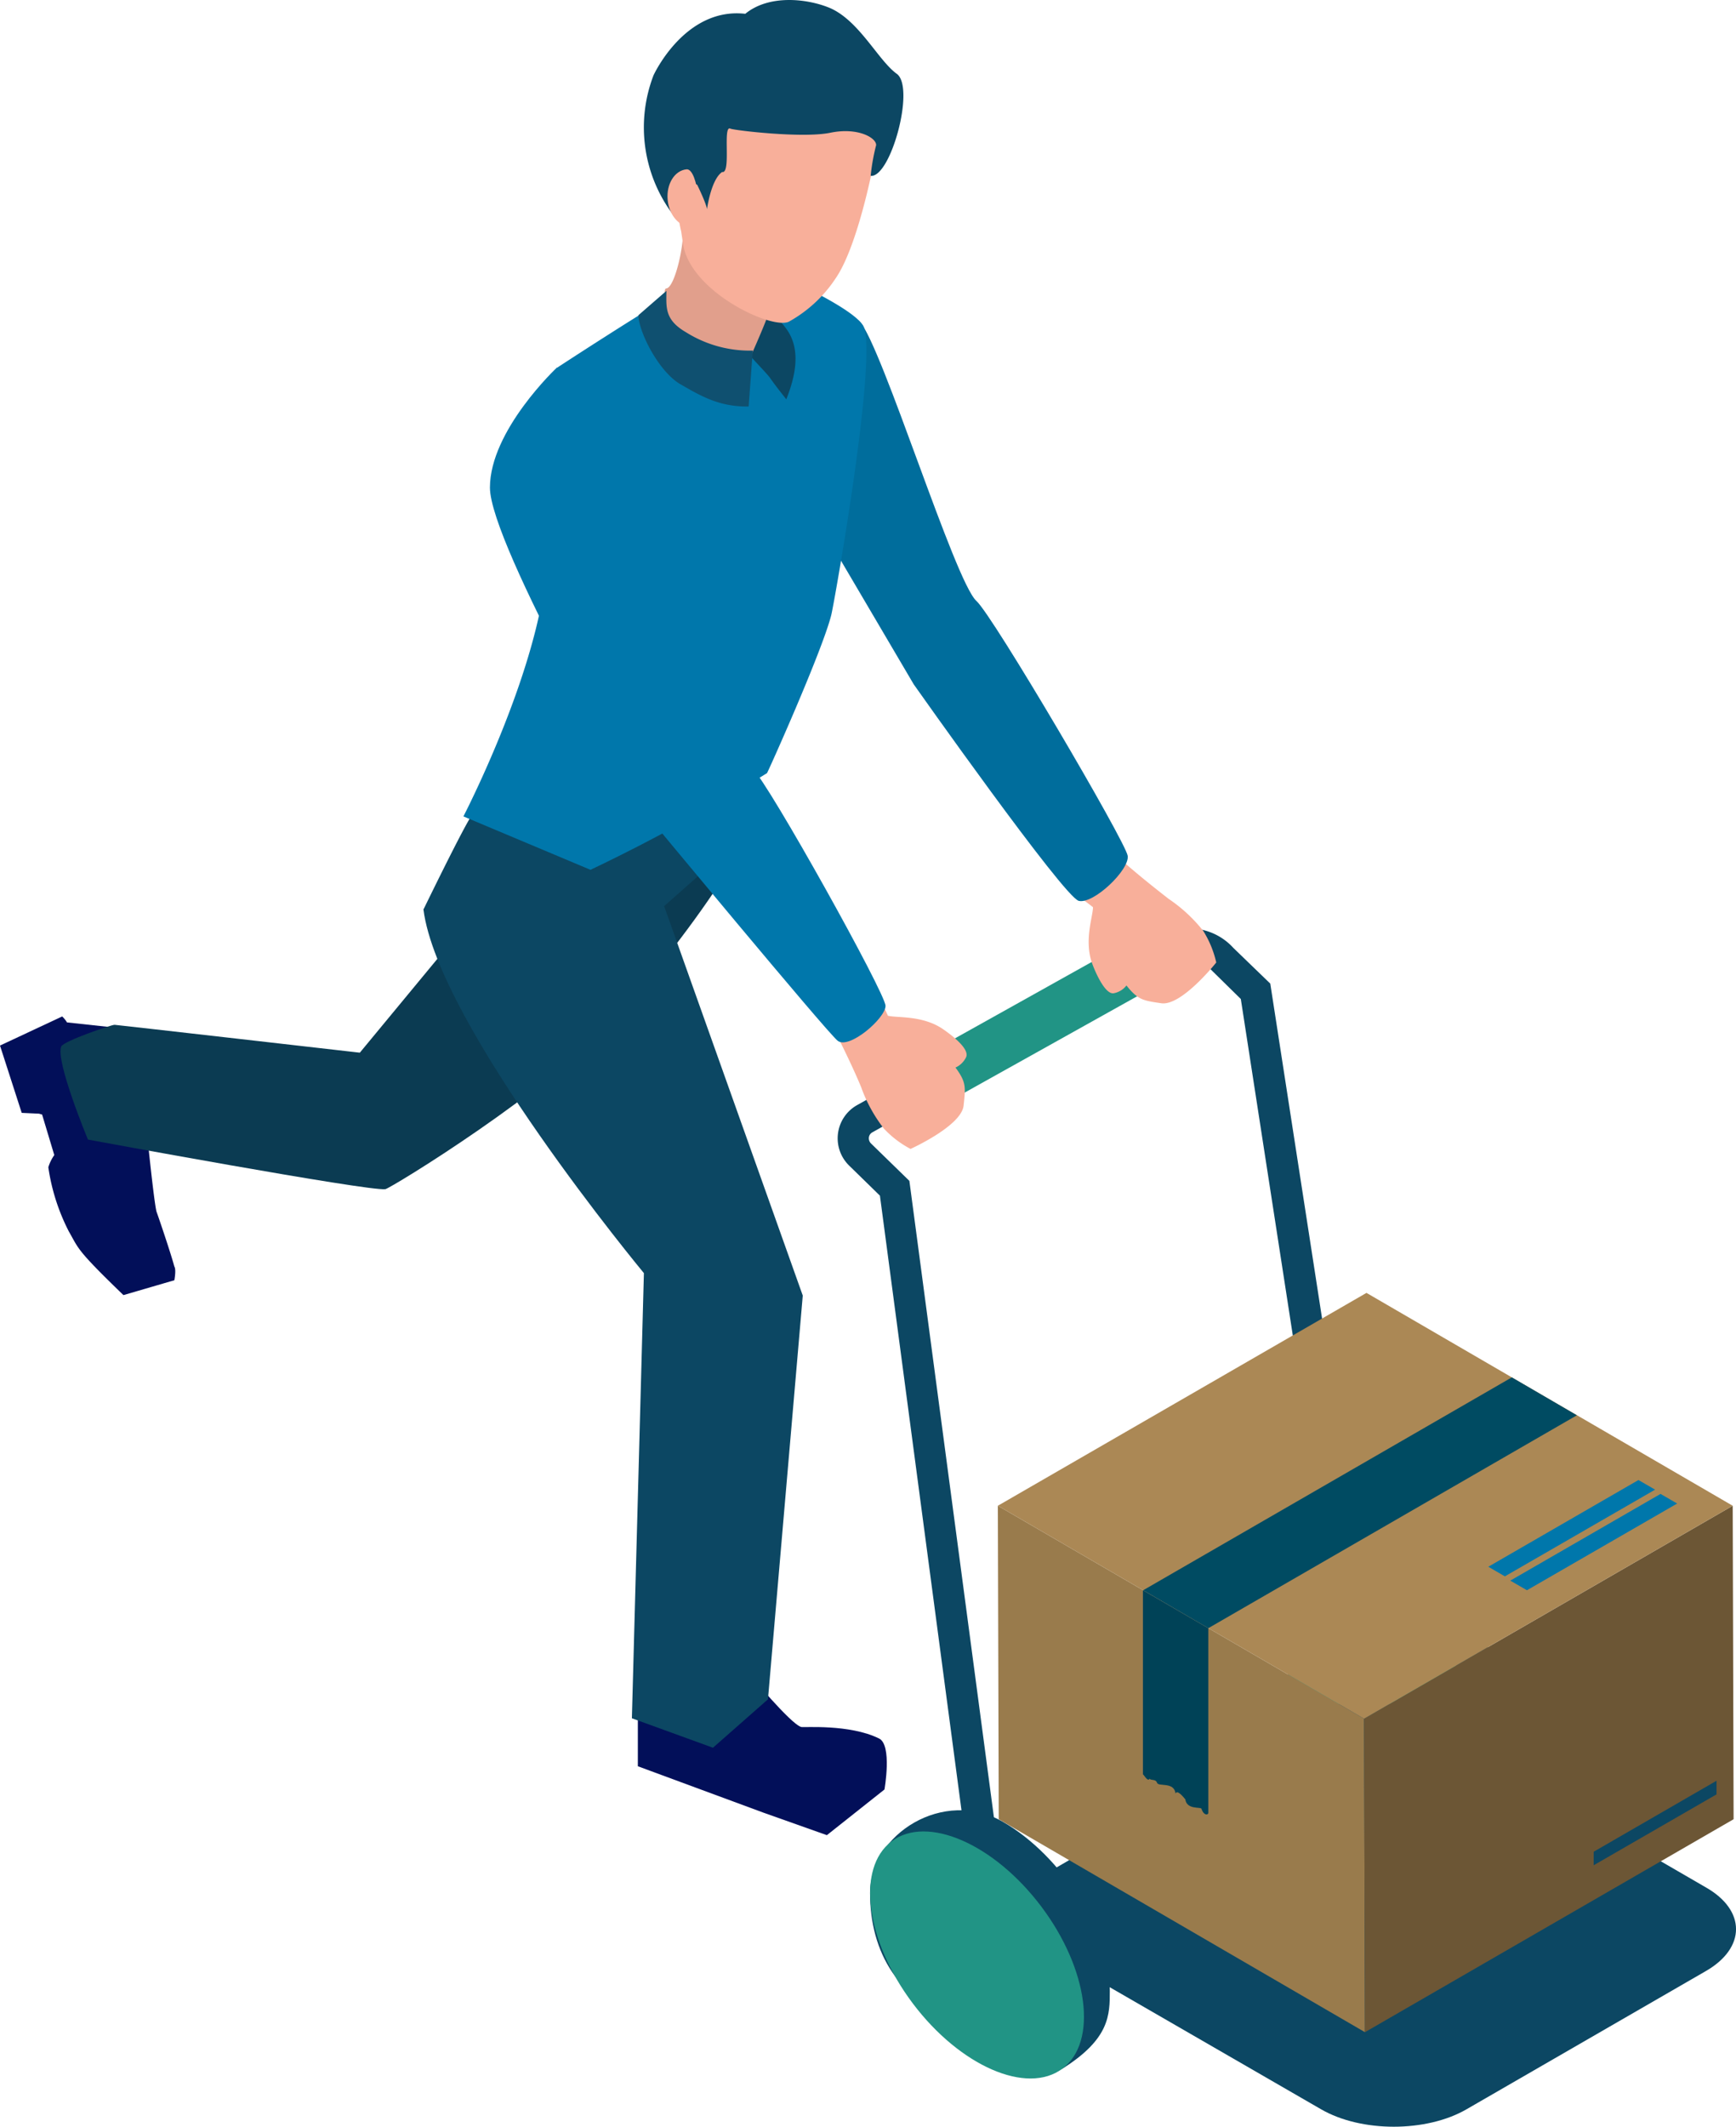 <svg id="レイヤー_1" data-name="レイヤー 1" xmlns="http://www.w3.org/2000/svg" viewBox="0 0 195.06 238.88">
  <defs>
    <style>
      .cls-1 {
        fill: #0c4763;
      }

      .cls-2 {
        fill: #219485;
      }

      .cls-3 {
        fill: #997b4c;
      }

      .cls-4 {
        fill: #6c5635;
      }

      .cls-5 {
        fill: #ab8855;
      }

      .cls-6 {
        fill: #004b62;
      }

      .cls-7 {
        fill: #004257;
      }

      .cls-8 {
        fill: #0077ab;
      }

      .cls-9 {
        fill: #020f59;
      }

      .cls-10 {
        fill: #0b3b52;
      }

      .cls-11 {
        fill: #f8af9a;
      }

      .cls-12 {
        fill: #006d9c;
      }

      .cls-13 {
        fill: #e19f8c;
      }

      .cls-14 {
        fill: #0f5070;
      }
    </style>
  </defs>
  <g>
    <g>
      <g>
        <path class="cls-1" d="M171.54,196.83c0,2.69,0,5.37-5.28,8.71-2.19,1.38-3.68-2.54-11.09-5s-10.57-8.07-10.57-14.71,8.29-11.82,14.92-8S171.54,190.19,171.54,196.83Z"/>
        <ellipse class="cls-2" cx="156.62" cy="192.8" rx="9.04" ry="15.97" transform="translate(-84.44 132.86) rotate(-36.95)"/>
      </g>
      <g>
        <path class="cls-1" d="M151.72,191.78l-12.3-79.57L136,108.85a3.16,3.16,0,0,0-3.9-.68l-1.71-3.06a6.7,6.7,0,0,1,8.2,1.37l4.14,4,12.49,80.73Z"/>
        <path class="cls-1" d="M110.1,218.9,98.87,134.3l-3.45-3.37a4.28,4.28,0,0,1,.9-6.81l34-19,1.71,3.06-34,19a.76.76,0,0,0-.4.58.82.82,0,0,0,.23.67l4.32,4.21,11.4,85.8Z"/>
        <path class="cls-2" d="M100.39,123.84a2.92,2.92,0,0,0,2.55,1.5,3,3,0,0,0,1.43-.37l25.31-14.13a2.92,2.92,0,0,0,1.35-3.46,2.89,2.89,0,0,0-.22-.52,2.93,2.93,0,0,0-4-1.12l-25.31,14.13a3,3,0,0,0-1.36,1.66A2.89,2.89,0,0,0,100.39,123.84Z"/>
      </g>
      <path class="cls-1" d="M191.68,221.39l-26.9,15.53c-4.51,2.61-11.83,2.61-16.34,0l-38.38-22.16,43.24-25L191.68,212C196.19,214.57,196.19,218.79,191.68,221.39Z"/>
      <g>
        <path class="cls-1" d="M124.7,223.62c0,2.69,0,5.37-5.28,8.71-2.19,1.38-3.68-2.54-11.09-5s-10.57-8.07-10.57-14.7,8.29-11.82,14.93-8S124.7,217,124.7,223.62Z"/>
        <ellipse class="cls-2" cx="109.78" cy="219.59" rx="9.04" ry="15.97" transform="translate(-109.95 110.09) rotate(-36.95)"/>
      </g>
      <g>
        <polygon class="cls-3" points="112.12 169.13 112.22 204.34 153.37 228.26 153.27 193.05 112.12 169.13"/>
        <polygon class="cls-4" points="153.27 193.05 153.37 228.26 194.79 204.34 194.69 169.13 153.27 193.05"/>
        <polygon class="cls-5" points="112.12 169.13 153.27 193.05 194.69 169.13 153.54 145.22 112.12 169.13"/>
        <g>
          <polygon class="cls-6" points="128.45 178.62 135.77 182.88 177.18 158.97 169.87 154.71 128.45 178.62"/>
          <path class="cls-7" d="M135.77,203.6V182.89l-7.35-4.27v20.71c0-.2.53.91.76.45.12.25.67,0,.83.47s1.9-.16,2.08,1.2c.19-.48.91.44,1.09.65.18,1.2,1.7.83,1.82,1.06C135.24,203.94,135.77,203.9,135.77,203.6Z"/>
        </g>
        <g>
          <polygon class="cls-1" points="192.87 201.55 179.07 209.51 179.07 207.99 192.87 200.02 192.87 201.55"/>
          <polygon class="cls-8" points="188.45 168.88 171.57 178.62 169.7 177.54 186.58 167.8 188.45 168.88"/>
          <polygon class="cls-8" points="185.97 167.32 169.09 177.06 167.23 175.98 184.1 166.24 185.97 167.32"/>
        </g>
      </g>
    </g>
    <g>
      <g>
        <path class="cls-9" d="M19.59,142.26c-.42-1.57-1.86-5.79-2-6.15-.34-1.2-1.44-12.38-1.44-12.47,0-1.1-4-8.3-4-8.3l-4.62-.5a3.46,3.46,0,0,0-.54-.67L0,117.44,2.44,125l1.94.09.35.1,1.37,4.55a4.84,4.84,0,0,0-.67,1.37,22.88,22.88,0,0,0,2.3,7.2c1.15,2,.8,2,6.14,7.16l5.72-1.67S19.82,142.61,19.59,142.26Z"/>
        <path class="cls-10" d="M43.3,133.57C41.49,133.84,9.88,128,9.88,128s-3.68-8.85-3-10.46c.27-.6,5.65-2.45,6-2.43s27.55,3.13,27.55,3.13l12.94-15.65c3.9-3,31.88-14.75,31.88-14.75,2.61,1.7-5.81,14.85-15.81,26.14C62,122.43,43.86,133.49,43.3,133.57Z"/>
      </g>
      <g>
        <path class="cls-9" d="M98.77,195.27c-3.33-1.64-8.44-1.21-8.74-1.29-1.2-.33-5.85-6-5.93-6-.92-.6-9.15-.86-9.15-.86l-3.28,2.43v8.84l14.16,5.23,7.08,2.51L99.38,201S100.27,196,98.77,195.27Z"/>
        <path class="cls-1" d="M73.17,97.7c-3-7.94-18.46-4.25-25.59,4.46,1.66,13,24.77,40.84,24.77,40.84L71,193l9.11,3.31,6.18-5.44,3.91-45.35Z"/>
      </g>
      <path class="cls-1" d="M84.59,88.93c0-.07-21.92-12.81-21.92-12.81s-7.58,11.7-10.16,16.29c-1.5,2.68-4.93,9.75-4.93,9.75l11.64,6.49,12.35-4.17L83.21,94.19A10,10,0,0,0,84.59,88.93Z"/>
    </g>
    <g>
      <path class="cls-11" d="M130.5,112.69c-2-.3-2.61-.33-3.93-2a2.34,2.34,0,0,1-1.41.87c-1,.21-2.14-2.5-2.44-3.33-.94-2.6.09-5.29.09-6.33-.47-.38-1-.75-1.42-1.1l4.31-4.46c2,1.78,4,3.37,5.62,4.63a17.15,17.15,0,0,1,3.89,3.61,11.4,11.4,0,0,1,1.45,3.53S132.79,113,130.5,112.69Z"/>
      <path class="cls-12" d="M91.9,58.57l10.77,18.3s16.89,23.94,18.55,24.32,5.71-3.49,5.49-5.06-15.16-27-17-28.63c-2.45-2.24-10.59-28.6-13.11-31.39C94.46,33.7,91.9,58.57,91.9,58.57Z"/>
    </g>
    <g>
      <path class="cls-8" d="M93.4,69.09c-1.05,4.14-7.15,17.71-7.22,17.75A200.87,200.87,0,0,1,66.35,97.7l-14.28-6S66.23,64.41,59.81,55l2.76-13.68s18-11.81,21.1-12.59c-.21.54,11.44,5.06,13.28,7.79S93.75,67.71,93.4,69.09Z"/>
      <path class="cls-1" d="M86.48,42.39c.59.85,1.24,1.66,1.87,2.46,1-2.54,1.77-5.7-.13-8.09a6.61,6.61,0,0,0-5-2.67c.13,1.27-.18,3.21,0,4.49C83.25,39,86,41.74,86.48,42.39Z"/>
      <g>
        <g>
          <path class="cls-13" d="M83.68,41.58c-.05,0-7-3.63-9-5.63a15.92,15.92,0,0,1,0-2.4c.11-.19-.13-1.12.18-1.15,1-.09,2.11-5.3,1.84-6.8C78.35,27,79.51,31.34,82,33.42c.72.6,4.34,1.51,4.38,1.59C86.34,35.69,83.67,41.52,83.68,41.58Z"/>
          <path class="cls-11" d="M98.61,15.86c-.63,3.95-2.43,12.05-4.68,15.35a15,15,0,0,1-5.18,4.86c-1.67,1.16-11.14-3.17-12-8.65L76.54,26a14.63,14.63,0,0,1-.38-4.32c.21-3,.71-7.92.71-7.92l8.63-3s8.11-.46,10.43.17S98.61,15.86,98.61,15.86Z"/>
          <path class="cls-1" d="M97.83,19.75a22.78,22.78,0,0,1,.61-3.43c.08-.8-2-2.06-5.14-1.41s-10.87-.28-11.23-.46c-.91-.46.13,5.1-.93,4.87-1.26.85-1.7,4.18-1.7,4.18s0-.46-1.1-2.74c-3.23-1.64-2.66,3.43-2.66,3.43A16.31,16.31,0,0,1,73.43,8.46S76.93.78,83.74,1.55C86.39-.62,90.58-.17,93.11.84c3.38,1.36,5.54,5.93,7.65,7.45S100.07,20,97.83,19.75Z"/>
          <path class="cls-11" d="M77.76,25.46c-1.34.12-2.57-1.21-2.74-3s.78-3.31,2.12-3.44S79.1,25.33,77.76,25.46Z"/>
        </g>
        <path class="cls-14" d="M84.58,39.38a13.48,13.48,0,0,1-7.5-2.06c-2.43-1.41-2.21-2.81-2.2-4.65L71.74,35.4c0,1.84,2.27,6.34,4.7,7.75s4.44,2.55,7.68,2.51Z"/>
      </g>
    </g>
    <g>
      <path class="cls-11" d="M108.27,124.2c.22-2.06.33-2.62-.91-4.29a2.42,2.42,0,0,0,1.19-1.16c.46-1-1.9-2.68-2.63-3.18-2.29-1.55-5.15-1.22-6.15-1.48-.26-.55-.5-1.1-.72-1.64l-5.39,3.07c1.22,2.41,2.3,4.66,3.1,6.59a16.7,16.7,0,0,0,2.55,4.65,11.27,11.27,0,0,0,3,2.29S108,126.49,108.27,124.2Z"/>
      <path class="cls-8" d="M72.35,91.13s20.5,24.75,21.77,25.77,5.38-2.52,5.38-3.92S86.37,88,84.58,86.36c-2.45-2.23-10.32-26-12.84-28.82-1.09-1.2-.93-9.57-2.4-10.75s-6.77-5.5-6.77-5.5-7.52,7.05-7.52,13.48S72.35,91.13,72.35,91.13Z"/>
    </g>
  </g>
</svg>
